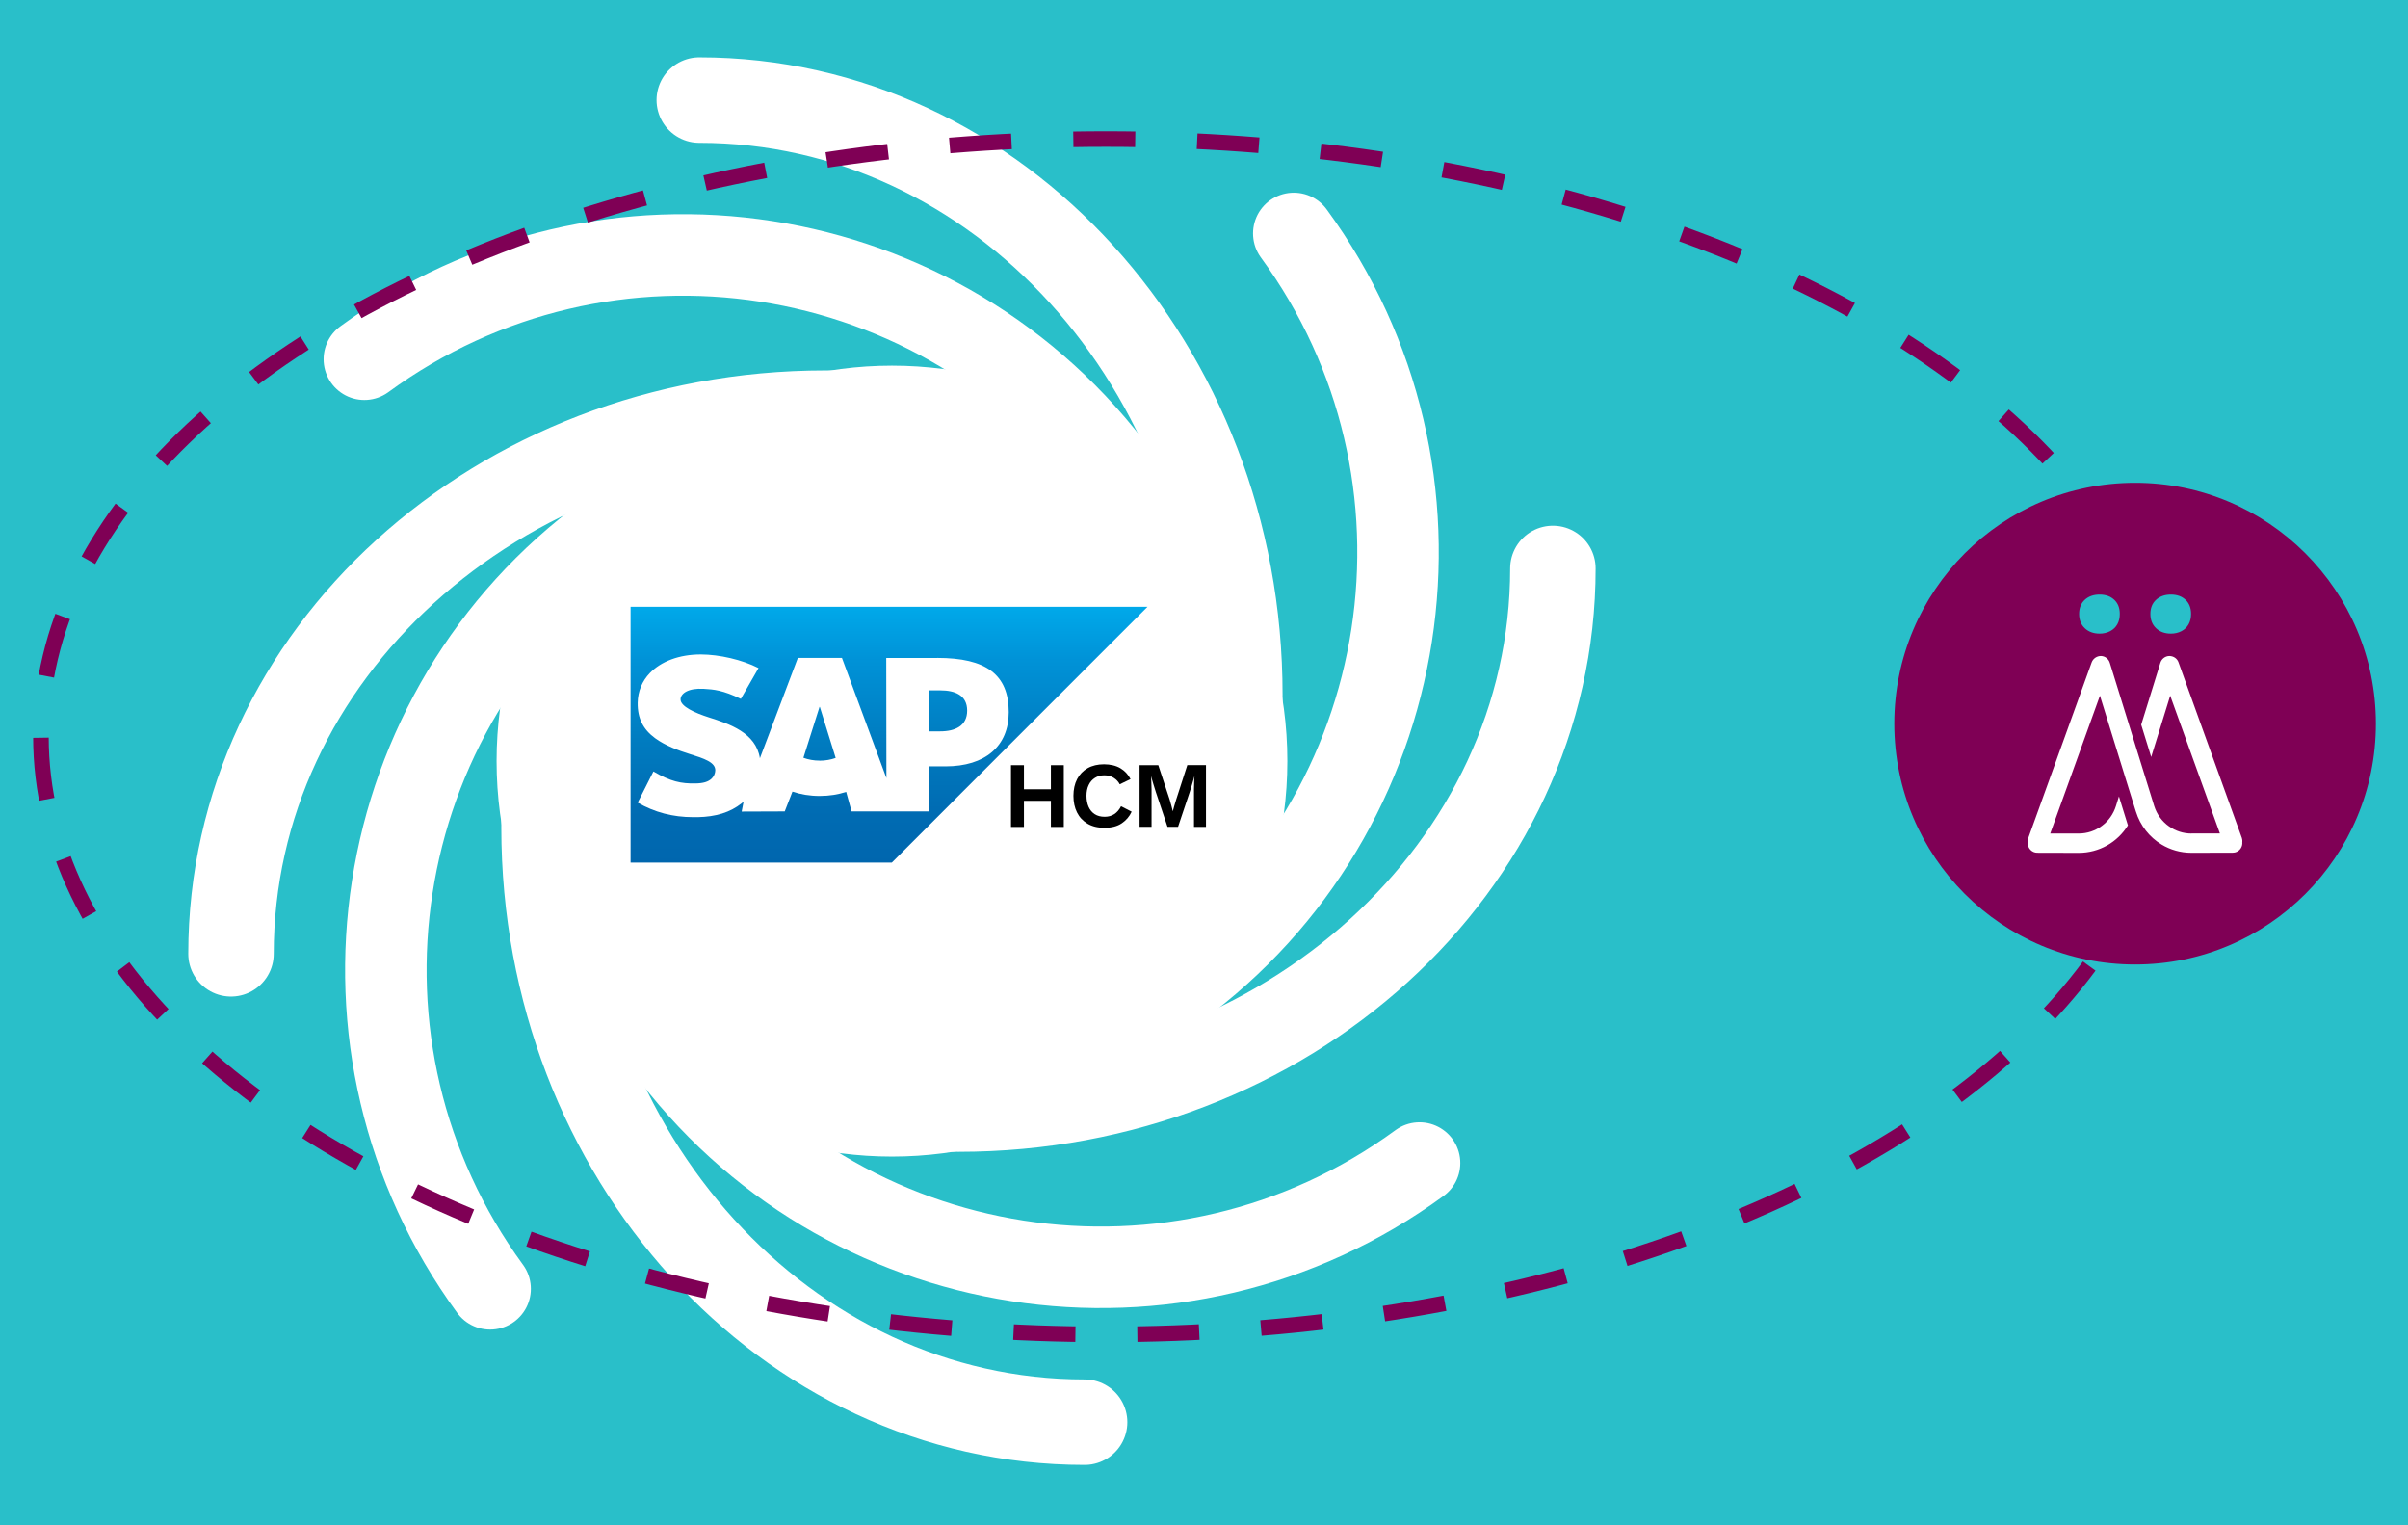 <?xml version="1.0" encoding="UTF-8"?>
<svg id="uuid-1c04343e-e944-4bda-a1c0-10d0c05294a7" data-name="Layer 2" xmlns="http://www.w3.org/2000/svg" xmlns:xlink="http://www.w3.org/1999/xlink" viewBox="0 0 450 285">
  <defs>
    <style>
      .uuid-00a00b70-30f8-4025-b5cf-9fd04734360a, .uuid-24de448b-59fb-49c4-b62d-aafc910bc2b0, .uuid-684bc1f4-b9e3-4a41-b447-e663ba5b591c, .uuid-8c3ecb85-d63a-4710-93b0-0873e35c8ada {
        fill: none;
      }

      .uuid-5b408e9c-1f51-4cfc-b3af-be7602ec7abf, .uuid-24de448b-59fb-49c4-b62d-aafc910bc2b0, .uuid-684bc1f4-b9e3-4a41-b447-e663ba5b591c, .uuid-154f97a3-2a5d-43f9-8f3e-2b0f1c131ee2 {
        fill-rule: evenodd;
      }

      .uuid-5b408e9c-1f51-4cfc-b3af-be7602ec7abf, .uuid-a5c74d9c-e475-4efa-b0b5-98077fbb8f31 {
        fill: #fff;
      }

      .uuid-24de448b-59fb-49c4-b62d-aafc910bc2b0 {
        stroke-width: 15.23px;
      }

      .uuid-24de448b-59fb-49c4-b62d-aafc910bc2b0, .uuid-684bc1f4-b9e3-4a41-b447-e663ba5b591c {
        stroke: #fff;
        stroke-linecap: round;
      }

      .uuid-24de448b-59fb-49c4-b62d-aafc910bc2b0, .uuid-684bc1f4-b9e3-4a41-b447-e663ba5b591c, .uuid-8c3ecb85-d63a-4710-93b0-0873e35c8ada {
        stroke-miterlimit: 10;
      }

      .uuid-684bc1f4-b9e3-4a41-b447-e663ba5b591c {
        stroke-width: 15.97px;
      }

      .uuid-154f97a3-2a5d-43f9-8f3e-2b0f1c131ee2 {
        fill: url(#uuid-da56285e-60cd-4051-8997-33925ea949ba);
      }

      .uuid-8c3ecb85-d63a-4710-93b0-0873e35c8ada {
        stroke: #7f0055;
        stroke-dasharray: 11.57 11.57;
        stroke-width: 2.91px;
      }

      .uuid-32775d33-0844-4799-aa10-58cdea46cf6c {
        fill: #29bfc9;
      }

      .uuid-d169037a-76d0-4b98-927c-b5766a4f7ac0 {
        fill: #7f0055;
      }
    </style>
    <linearGradient id="uuid-da56285e-60cd-4051-8997-33925ea949ba" x1="166.14" y1="1026.52" x2="166.14" y2="1074.31" gradientTransform="translate(0 -913.14)" gradientUnits="userSpaceOnUse">
      <stop offset="0" stop-color="#00a9ea"/>
      <stop offset=".21" stop-color="#0092d7"/>
      <stop offset=".52" stop-color="#007cc0"/>
      <stop offset=".79" stop-color="#006cb3"/>
      <stop offset="1" stop-color="#0066ae"/>
    </linearGradient>
  </defs>
  <rect class="uuid-32775d33-0844-4799-aa10-58cdea46cf6c" y="0" width="450" height="285"/>
  <g>
    <g>
      <circle class="uuid-a5c74d9c-e475-4efa-b0b5-98077fbb8f31" cx="166.69" cy="142.21" r="73.89"/>
      <g>
        <path class="uuid-684bc1f4-b9e3-4a41-b447-e663ba5b591c" d="M156.7,205.18c7.23,1.35,14.72,2.05,22.39,2.05,61.36,0,111.11-45.23,111.11-101.02"/>
        <path class="uuid-24de448b-59fb-49c4-b62d-aafc910bc2b0" d="M156.9,204.22c21.8.74,44-5.55,62.97-19.43,45.03-32.93,54.84-96.14,21.91-141.17"/>
      </g>
      <g>
        <path class="uuid-684bc1f4-b9e3-4a41-b447-e663ba5b591c" d="M176.67,79.25c-7.23-1.35-14.72-2.05-22.39-2.05-61.36,0-111.11,45.23-111.11,101.02"/>
        <path class="uuid-24de448b-59fb-49c4-b62d-aafc910bc2b0" d="M176.47,80.21c-21.8-.74-44,5.55-62.97,19.43-45.03,32.93-54.84,96.14-21.91,141.17"/>
      </g>
      <g>
        <path class="uuid-684bc1f4-b9e3-4a41-b447-e663ba5b591c" d="M103.72,132.23c-1.35,7.23-2.05,14.72-2.05,22.39,0,61.36,45.23,111.11,101.02,111.11"/>
        <path class="uuid-24de448b-59fb-49c4-b62d-aafc910bc2b0" d="M104.68,132.43c-.74,21.8,5.55,44,19.43,62.97,32.93,45.03,96.14,54.84,141.17,21.91"/>
      </g>
      <g>
        <path class="uuid-684bc1f4-b9e3-4a41-b447-e663ba5b591c" d="M229.65,152.2c1.35-7.23,2.05-14.72,2.05-22.39,0-61.36-45.23-111.11-101.02-111.11"/>
        <path class="uuid-24de448b-59fb-49c4-b62d-aafc910bc2b0" d="M228.69,152c.74-21.8-5.55-44-19.43-62.97-32.93-45.03-96.14-54.84-141.17-21.91"/>
      </g>
    </g>
    <g>
      <g>
        <path class="uuid-154f97a3-2a5d-43f9-8f3e-2b0f1c131ee2" d="M117.84,161.17h48.82l47.78-47.79h-96.6v47.79"/>
        <path class="uuid-5b408e9c-1f51-4cfc-b3af-be7602ec7abf" d="M175.16,122.94h-9.54l.03,22.44-8.31-22.45h-8.24l-7.09,18.75c-.75-4.77-5.68-6.42-9.57-7.65-2.56-.82-5.28-2.03-5.26-3.37.02-1.1,1.45-2.12,4.31-1.96,1.91.11,3.6.26,6.96,1.88l3.3-5.75c-3.06-1.56-7.3-2.54-10.77-2.55h-.02c-4.05,0-7.42,1.31-9.51,3.47-1.46,1.51-2.24,3.43-2.28,5.54-.05,2.92,1.02,4.99,3.26,6.64,1.9,1.39,4.33,2.29,6.47,2.96,2.64.82,4.8,1.53,4.77,3.05-.02.55-.23,1.07-.63,1.48-.66.68-1.67.94-3.06.96-2.7.06-4.69-.37-7.87-2.24l-2.94,5.83c3.18,1.81,6.55,2.71,10.38,2.71h.86c3.33-.07,6.04-.87,8.2-2.6.12-.1.23-.2.35-.3l-.36,1.86,8.05-.03,1.44-3.7c1.52.52,3.25.81,5.08.81s3.47-.27,4.96-.76l1.01,3.65h14.44s.04-8.42.04-8.42h3.07c7.43,0,11.82-3.78,11.82-10.12,0-7.06-4.27-10.14-13.36-10.14h0ZM153.19,142.12c-1.11,0-2.15-.19-3.05-.53l3.01-9.51h.06l2.96,9.54c-.89.32-1.91.51-2.99.51h0ZM175.72,136.65h-2.1v-7.66h2.1c2.79,0,5.02.93,5.02,3.78s-2.23,3.88-5.02,3.88"/>
        <path class="uuid-00a00b70-30f8-4025-b5cf-9fd04734360a" d="M117.84,113.38h97.7v47.79h-97.7v-47.79Z"/>
      </g>
      <g>
        <path d="M188.93,142.97h2.42v4.5h5.04v-4.5h2.41v11.54h-2.41v-4.88h-5.04v4.88h-2.42v-11.54Z"/>
        <path d="M203.25,153.91c-.87-.51-1.53-1.21-1.98-2.11-.45-.9-.67-1.94-.67-3.11s.23-2.24.69-3.12c.46-.88,1.12-1.57,1.98-2.05s1.88-.72,3.05-.72,2.24.25,3.06.74c.82.49,1.45,1.17,1.89,2.03l-2.01.97c-.26-.49-.63-.89-1.12-1.2-.49-.32-1.08-.48-1.77-.48s-1.24.16-1.75.48c-.51.32-.9.76-1.17,1.34-.28.58-.41,1.25-.41,2.01s.13,1.46.39,2.05c.26.59.64,1.05,1.15,1.38.51.33,1.13.49,1.86.49,1.37,0,2.39-.66,3.06-1.97l1.98,1.02c-.4.88-1.02,1.61-1.85,2.17s-1.89.84-3.2.84-2.3-.25-3.18-.76Z"/>
        <path d="M212.95,142.97h3.51l2.13,6.45c.09.28.2.67.33,1.17.13.5.21.84.25,1,.04-.16.13-.49.27-.99.13-.49.25-.88.34-1.14l2.1-6.5h3.49v11.54h-2.24v-7c0-.59.01-1.15.04-1.67.03-.52.05-.8.05-.83,0,0-.06.2-.16.57-.05.18-.17.57-.34,1.16-.17.6-.31,1.04-.41,1.32l-2.16,6.44h-1.97l-2.16-6.44c-.11-.33-.28-.86-.49-1.57-.21-.71-.36-1.21-.44-1.49l.02.24c0,.09.02.39.05.92s.04.97.04,1.34v7h-2.24v-11.54Z"/>
      </g>
    </g>
  </g>
  <ellipse class="uuid-8c3ecb85-d63a-4710-93b0-0873e35c8ada" cx="206.66" cy="137.65" rx="199.01" ry="111.67"/>
  <g>
    <circle class="uuid-d169037a-76d0-4b98-927c-b5766a4f7ac0" cx="399" cy="135.21" r="45"/>
    <path class="uuid-32775d33-0844-4799-aa10-58cdea46cf6c" d="M405.69,118.39c-1.14,0-2.06-.34-2.77-1.01-.71-.68-1.06-1.57-1.06-2.67s.35-1.99,1.06-2.64c.71-.65,1.63-.98,2.77-.98s2.05.33,2.74.98c.69.65,1.03,1.53,1.03,2.64,0,.74-.15,1.38-.46,1.93-.3.55-.75.98-1.34,1.29-.59.31-1.25.46-1.98.46h0Z"/>
    <path class="uuid-32775d33-0844-4799-aa10-58cdea46cf6c" d="M392.37,118.39c-1.13,0-2.06-.34-2.77-1.01s-1.06-1.57-1.06-2.67.35-1.99,1.06-2.64c.71-.65,1.63-.98,2.77-.98s2.05.33,2.74.98c.69.65,1.03,1.53,1.03,2.64,0,.74-.15,1.38-.46,1.93-.3.55-.75.98-1.34,1.29s-1.25.46-1.98.46h0Z"/>
    <path class="uuid-a5c74d9c-e475-4efa-b0b5-98077fbb8f31" d="M419.04,157.36c.03-.26,0-.54-.09-.8l-11.84-32.81c-.26-.73-.94-1.17-1.72-1.18-.76.02-1.43.53-1.66,1.26l-3.59,11.58,1.87,6.03,3.55-11.46,9.29,25.75h-5.31s0,.01-.02.01c-1.54,0-2.97-.49-4.16-1.32-1.3-.91-2.3-2.24-2.8-3.85l-.76-2.46-.93-2.99-1.87-6.03-4.73-15.26c-.23-.74-.9-1.24-1.66-1.26-.73,0-1.45.46-1.72,1.18l-11.84,32.81s0,.03-.01.05c-.08.25-.11.51-.08.76,0,.05-.02.1-.02.16,0,.99.79,1.8,1.78,1.8l7.72.02h.02c3.82,0,7.25-1.98,9.2-5.13l-1.68-5.42-.55,1.77c-.96,3.09-3.76,5.17-6.97,5.17h-5.32l.29-.8,9-24.96,4.69,15.14,1.62,5.21.25.81.16.5c.82,2.65,2.56,4.8,4.79,6.15,1.64.99,3.55,1.55,5.58,1.55h.02l7.72-.02c.99,0,1.78-.81,1.78-1.8,0-.05-.01-.1-.02-.16h.02Z"/>
  </g>
</svg>